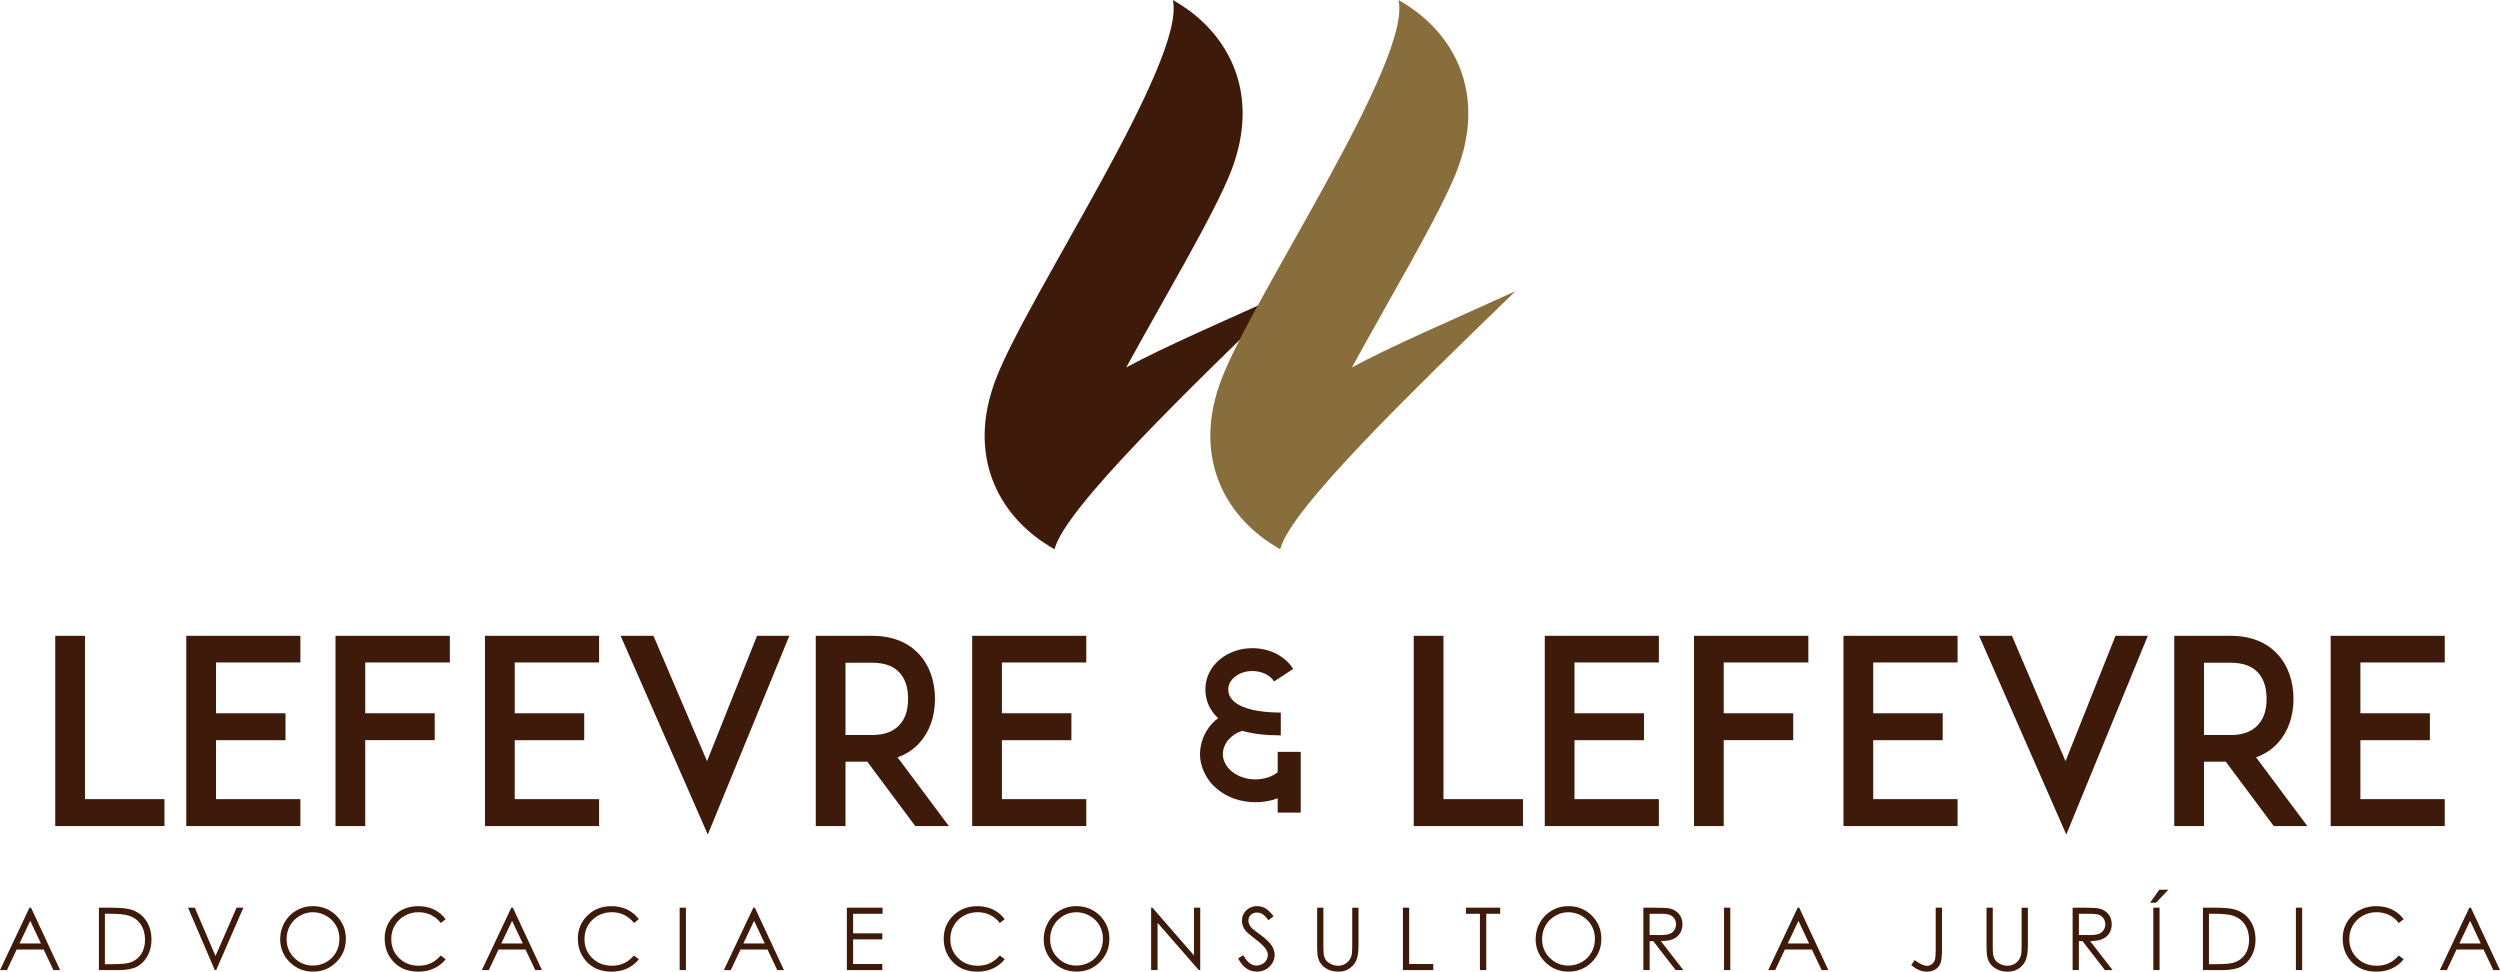 <svg xmlns="http://www.w3.org/2000/svg" id="Layer_2" viewBox="0 0 1722 669.27"><defs><style>      .cls-1 {        fill: #896e3d;      }      .cls-1, .cls-2 {        fill-rule: evenodd;      }      .cls-2 {        fill: #3e1a0b;      }    </style></defs><g id="Layer_1-2" data-name="Layer_1"><g><path class="cls-2" d="M21.37,625.22l20.05,42.97h-4.62l-6.71-14.13H11.46l-6.67,14.13H0l20.29-42.97h1.08ZM20.83,634.24l-7.39,15.64h14.75l-7.36-15.64h0ZM68.12,668.19v-42.97h8.92c6.42,0,11.09.52,14,1.55,4.17,1.47,7.43,3.99,9.77,7.6,2.34,3.6,3.52,7.89,3.52,12.88,0,4.31-.93,8.09-2.79,11.36-1.85,3.27-4.28,5.69-7.24,7.25-2.97,1.55-7.14,2.33-12.5,2.33h-13.68ZM72.25,664.12h4.96c5.93,0,10.02-.37,12.32-1.11,3.22-1.06,5.77-2.94,7.61-5.68,1.85-2.74,2.76-6.09,2.76-10.03s-1-7.69-3-10.62c-2-2.94-4.79-4.96-8.36-6.05-2.68-.82-7.1-1.23-13.26-1.23h-3.03v34.71h0ZM129.5,625.22h4.68l14.27,33.27,14.5-33.27h4.68l-18.73,42.97h-.96l-18.43-42.97h0ZM215.32,624.14c6.5,0,11.95,2.17,16.33,6.51,4.38,4.34,6.57,9.69,6.57,16.03s-2.18,11.63-6.55,16.01c-4.38,4.38-9.7,6.57-16,6.57s-11.74-2.19-16.12-6.54c-4.38-4.36-6.57-9.64-6.57-15.83,0-4.13,1-7.95,2.99-11.48,2-3.52,4.72-6.28,8.17-8.28,3.44-1.99,7.17-2.99,11.18-2.99h0ZM215.51,628.33c-3.17,0-6.18.83-9.03,2.48-2.85,1.66-5.07,3.88-6.68,6.68-1.59,2.81-2.39,5.94-2.39,9.39,0,5.1,1.77,9.4,5.31,12.92,3.54,3.52,7.81,5.28,12.8,5.28,3.34,0,6.43-.81,9.26-2.42,2.84-1.62,5.06-3.83,6.64-6.63,1.58-2.8,2.38-5.92,2.38-9.35s-.8-6.49-2.38-9.24c-1.58-2.76-3.83-4.96-6.71-6.62-2.88-1.66-5.95-2.48-9.19-2.48h0ZM306.97,633.15l-3.39,2.6c-1.86-2.43-4.11-4.28-6.73-5.54-2.61-1.26-5.48-1.88-8.63-1.88-3.42,0-6.59.83-9.52,2.47-2.92,1.65-5.18,3.86-6.78,6.64-1.61,2.77-2.41,5.91-2.41,9.36,0,5.25,1.8,9.63,5.39,13.13,3.59,3.51,8.12,5.27,13.59,5.27,6.02,0,11.04-2.35,15.09-7.06l3.39,2.58c-2.14,2.72-4.82,4.84-8.02,6.32-3.2,1.49-6.79,2.24-10.73,2.24-7.52,0-13.46-2.5-17.8-7.51-3.64-4.22-5.46-9.33-5.46-15.3,0-6.29,2.2-11.58,6.61-15.87,4.42-4.3,9.94-6.44,16.59-6.44,4.01,0,7.63.79,10.86,2.36,3.23,1.59,5.89,3.8,7.95,6.65h0ZM353.26,625.22l20.05,42.97h-4.62l-6.71-14.13h-18.62l-6.67,14.13h-4.79l20.29-42.97h1.08ZM352.72,634.24l-7.39,15.64h14.75l-7.36-15.64h0ZM440.05,633.15l-3.39,2.6c-1.87-2.43-4.11-4.28-6.73-5.54-2.61-1.26-5.49-1.88-8.63-1.88-3.42,0-6.59.83-9.52,2.47-2.92,1.65-5.18,3.86-6.78,6.64-1.61,2.77-2.42,5.91-2.42,9.36,0,5.25,1.8,9.63,5.39,13.13,3.59,3.51,8.12,5.27,13.59,5.27,6.01,0,11.04-2.35,15.09-7.06l3.39,2.58c-2.15,2.72-4.82,4.84-8.02,6.32-3.2,1.49-6.79,2.24-10.73,2.24-7.52,0-13.46-2.5-17.8-7.51-3.64-4.22-5.47-9.33-5.47-15.3,0-6.29,2.21-11.58,6.62-15.87,4.42-4.3,9.94-6.44,16.59-6.44,4.01,0,7.63.79,10.86,2.36,3.23,1.59,5.89,3.8,7.95,6.65h0ZM468.15,625.22h4.31v42.97h-4.31v-42.97h0ZM519.95,625.22l20.05,42.97h-4.62l-6.71-14.13h-18.62l-6.67,14.13h-4.79l20.29-42.97h1.08ZM519.41,634.24l-7.39,15.64h14.75l-7.36-15.64h0ZM583.32,625.22h24.6v4.19h-20.29v13.46h20.11v4.19h-20.11v16.94h20.11v4.19h-24.42v-42.97h0ZM692.04,633.15l-3.39,2.6c-1.87-2.43-4.11-4.28-6.73-5.54-2.61-1.26-5.49-1.88-8.63-1.88-3.42,0-6.59.83-9.52,2.47-2.92,1.65-5.18,3.86-6.78,6.64-1.61,2.77-2.41,5.91-2.41,9.36,0,5.25,1.8,9.63,5.39,13.13,3.59,3.51,8.12,5.27,13.6,5.27,6.02,0,11.04-2.35,15.09-7.06l3.39,2.58c-2.15,2.72-4.82,4.84-8.02,6.32-3.2,1.49-6.79,2.24-10.73,2.24-7.52,0-13.46-2.5-17.8-7.51-3.64-4.22-5.47-9.33-5.47-15.3,0-6.29,2.21-11.58,6.62-15.87,4.42-4.3,9.94-6.44,16.59-6.44,4.01,0,7.63.79,10.86,2.36,3.23,1.59,5.89,3.8,7.95,6.65h0ZM741.23,624.14c6.5,0,11.95,2.17,16.33,6.51,4.38,4.34,6.58,9.69,6.58,16.03s-2.19,11.63-6.55,16.01c-4.38,4.38-9.71,6.57-16,6.57s-11.74-2.19-16.12-6.54c-4.38-4.36-6.57-9.64-6.57-15.83,0-4.13,1-7.95,2.99-11.48,2-3.52,4.72-6.28,8.17-8.28,3.44-1.99,7.17-2.99,11.18-2.99h0ZM741.41,628.33c-3.17,0-6.18.83-9.04,2.48-2.84,1.66-5.07,3.88-6.67,6.68-1.59,2.81-2.39,5.94-2.39,9.39,0,5.1,1.77,9.4,5.31,12.92,3.54,3.52,7.81,5.28,12.8,5.28,3.34,0,6.43-.81,9.26-2.42,2.84-1.62,5.06-3.83,6.64-6.63,1.58-2.8,2.38-5.92,2.38-9.35s-.8-6.49-2.38-9.24c-1.59-2.76-3.83-4.96-6.71-6.62-2.88-1.66-5.95-2.48-9.19-2.48h0ZM792.89,668.19v-42.97h.93l28.58,32.87v-32.87h4.31v42.97h-.98l-28.41-32.58v32.58h-4.43ZM852.75,660.15l3.65-2.19c2.57,4.75,5.55,7.12,8.92,7.12,1.45,0,2.8-.34,4.07-1.01,1.27-.67,2.23-1.58,2.89-2.7.67-1.13,1-2.32,1-3.59,0-1.43-.49-2.84-1.47-4.23-1.35-1.91-3.8-4.21-7.38-6.89-3.59-2.71-5.83-4.67-6.7-5.87-1.53-2.03-2.28-4.22-2.28-6.58,0-1.86.45-3.57,1.34-5.11.9-1.54,2.17-2.74,3.8-3.63,1.64-.89,3.4-1.33,5.32-1.33,2.03,0,3.94.5,5.7,1.51,1.77,1,3.64,2.84,5.62,5.53l-3.51,2.66c-1.62-2.14-3.01-3.56-4.16-4.24-1.15-.69-2.39-1.03-3.74-1.03-1.75,0-3.17.53-4.28,1.58-1.11,1.06-1.66,2.34-1.66,3.89,0,.93.2,1.83.59,2.71s1.11,1.83,2.15,2.86c.56.54,2.42,1.98,5.58,4.29,3.73,2.75,6.29,5.2,7.68,7.33,1.39,2.14,2.09,4.3,2.09,6.46,0,3.11-1.19,5.83-3.55,8.12-2.37,2.3-5.26,3.45-8.65,3.45-2.61,0-4.99-.7-7.11-2.1-2.13-1.4-4.09-3.74-5.88-7.02h0ZM907.24,625.22h4.31v25.96c0,3.07.06,5,.18,5.76.21,1.7.71,3.11,1.48,4.25.78,1.14,1.98,2.1,3.59,2.86,1.62.77,3.24,1.16,4.89,1.16,1.42,0,2.78-.3,4.09-.91,1.3-.6,2.39-1.44,3.27-2.51.88-1.06,1.52-2.36,1.93-3.88.29-1.1.44-3.33.44-6.72v-25.96h4.31v25.94c0,3.84-.38,6.94-1.13,9.31-.75,2.36-2.25,4.43-4.5,6.18-2.25,1.75-4.98,2.63-8.18,2.63-3.47,0-6.45-.83-8.92-2.48-2.49-1.66-4.14-3.84-4.98-6.57-.53-1.68-.78-4.69-.78-9.06v-25.94h0ZM966.33,625.22h4.31v38.78h16.58v4.19h-20.89v-42.97h0ZM1009.8,629.41v-4.19h23.52v4.19h-9.58v38.78h-4.37v-38.78h-9.58ZM1080.1,624.14c6.5,0,11.95,2.17,16.33,6.51,4.38,4.34,6.57,9.69,6.57,16.03s-2.18,11.63-6.55,16.01c-4.38,4.38-9.71,6.57-16,6.57s-11.74-2.19-16.12-6.54c-4.38-4.36-6.58-9.64-6.58-15.83,0-4.13,1-7.95,2.99-11.48,2-3.52,4.72-6.28,8.17-8.28,3.44-1.99,7.17-2.99,11.18-2.99h0ZM1080.29,628.33c-3.17,0-6.18.83-9.04,2.48-2.84,1.66-5.07,3.88-6.67,6.68-1.6,2.81-2.39,5.94-2.39,9.39,0,5.1,1.77,9.4,5.31,12.92,3.54,3.52,7.81,5.28,12.8,5.28,3.34,0,6.42-.81,9.26-2.42,2.84-1.62,5.06-3.83,6.64-6.63,1.58-2.8,2.38-5.92,2.38-9.35s-.8-6.49-2.38-9.24c-1.58-2.76-3.83-4.96-6.71-6.62-2.88-1.66-5.94-2.48-9.19-2.48h0ZM1131.95,625.22h8.58c4.78,0,8.02.2,9.72.59,2.56.58,4.64,1.83,6.23,3.75,1.61,1.92,2.4,4.28,2.4,7.08,0,2.33-.55,4.39-1.65,6.15-1.1,1.78-2.67,3.11-4.73,4.02-2.05.91-4.88,1.37-8.49,1.39l15.47,19.99h-5.28l-15.47-19.99h-2.47v19.99h-4.31v-42.97h0ZM1136.25,629.41v14.6l7.42.06c2.88,0,5.01-.27,6.38-.82,1.38-.55,2.45-1.42,3.23-2.61.77-1.2,1.16-2.53,1.16-4.02s-.39-2.75-1.18-3.93c-.78-1.18-1.81-2.02-3.08-2.52-1.27-.51-3.38-.76-6.33-.76h-7.6ZM1187.51,625.22h4.31v42.97h-4.31v-42.97h0ZM1239.31,625.22l20.05,42.97h-4.62l-6.71-14.13h-18.62l-6.67,14.13h-4.79l20.29-42.97h1.08ZM1238.77,634.24l-7.39,15.64h14.75l-7.36-15.64h0ZM1333.32,625.22h4.31v29.01c0,4.46-.35,7.56-1.04,9.31-.7,1.74-1.84,3.13-3.47,4.17-1.61,1.05-3.58,1.57-5.87,1.57-1.74,0-3.45-.34-5.14-1.01-1.69-.67-3.56-1.85-5.61-3.54l2.27-3.41c2.25,1.57,4.12,2.67,5.61,3.31.98.43,1.93.64,2.87.64,1.23,0,2.34-.37,3.35-1.11,1.01-.74,1.71-1.72,2.12-2.95.4-1.23.6-3.6.6-7.12v-28.86h0ZM1368.3,625.22h4.31v25.96c0,3.07.06,5,.18,5.76.21,1.7.71,3.11,1.49,4.25.78,1.14,1.98,2.1,3.59,2.86,1.61.77,3.24,1.16,4.89,1.16,1.42,0,2.78-.3,4.09-.91,1.3-.6,2.39-1.44,3.27-2.51.88-1.06,1.52-2.36,1.93-3.88.29-1.1.44-3.33.44-6.72v-25.96h4.31v25.94c0,3.84-.38,6.94-1.13,9.31-.75,2.36-2.25,4.43-4.5,6.18-2.25,1.75-4.98,2.63-8.18,2.63-3.47,0-6.45-.83-8.92-2.48-2.49-1.66-4.14-3.84-4.98-6.57-.53-1.68-.78-4.69-.78-9.06v-25.94h0ZM1427.63,625.22h8.58c4.78,0,8.02.2,9.72.59,2.56.58,4.64,1.83,6.23,3.75,1.61,1.92,2.4,4.28,2.4,7.08,0,2.33-.55,4.39-1.66,6.15-1.1,1.78-2.67,3.11-4.73,4.02-2.05.91-4.88,1.37-8.49,1.39l15.47,19.99h-5.28l-15.47-19.99h-2.47v19.99h-4.31v-42.97h0ZM1431.94,629.41v14.6l7.42.06c2.88,0,5.01-.27,6.38-.82,1.38-.55,2.45-1.42,3.23-2.61.77-1.2,1.16-2.53,1.16-4.02s-.39-2.75-1.18-3.93c-.78-1.18-1.81-2.02-3.08-2.52-1.27-.51-3.38-.76-6.33-.76h-7.6ZM1483.2,625.22h4.31v42.97h-4.31v-42.97h0ZM1487.34,612.83h6.27l-8.6,8.97h-4.03l6.35-8.97h0ZM1517.4,668.19v-42.97h8.92c6.42,0,11.09.52,13.99,1.55,4.17,1.47,7.43,3.99,9.77,7.6,2.35,3.6,3.52,7.89,3.52,12.88,0,4.31-.92,8.09-2.79,11.36-1.86,3.27-4.28,5.69-7.24,7.25-2.97,1.55-7.14,2.33-12.5,2.33h-13.68ZM1521.53,664.12h4.96c5.92,0,10.02-.37,12.32-1.11,3.22-1.06,5.76-2.94,7.61-5.68,1.85-2.74,2.76-6.09,2.76-10.03s-1-7.69-3-10.62c-2-2.94-4.79-4.96-8.36-6.05-2.68-.82-7.1-1.23-13.26-1.23h-3.03v34.71h0ZM1581.41,625.22h4.31v42.97h-4.31v-42.97h0ZM1655.66,633.15l-3.39,2.6c-1.86-2.43-4.11-4.28-6.73-5.54-2.61-1.26-5.49-1.88-8.63-1.88-3.42,0-6.59.83-9.52,2.47-2.92,1.65-5.18,3.86-6.78,6.64-1.61,2.77-2.41,5.91-2.41,9.36,0,5.25,1.8,9.63,5.39,13.13,3.59,3.51,8.12,5.27,13.59,5.27,6.02,0,11.05-2.35,15.09-7.06l3.39,2.58c-2.15,2.72-4.82,4.84-8.02,6.32-3.2,1.49-6.78,2.24-10.73,2.24-7.52,0-13.46-2.5-17.8-7.51-3.64-4.22-5.47-9.33-5.47-15.3,0-6.29,2.2-11.58,6.62-15.87,4.42-4.3,9.94-6.44,16.59-6.44,4.01,0,7.63.79,10.86,2.36,3.23,1.59,5.89,3.8,7.95,6.65h0ZM1701.95,625.22l20.05,42.97h-4.62l-6.71-14.13h-18.62l-6.67,14.13h-4.79l20.29-42.97h1.08ZM1701.41,634.24l-7.39,15.64h14.75l-7.36-15.64Z"></path><g><path class="cls-2" d="M113.29,550.45h-54.75v-112.5h-20.49v131.05h75.24v-18.54h0ZM148.79,456.31h58.11v-18.37h-78.59v131.05h78.59v-18.54h-58.11v-40.62h47.86v-18.54h-47.86v-34.97h0ZM251.58,456.31h58.28v-18.37h-78.77v131.05h20.49v-59.17h47.86v-18.54h-47.86v-34.97h0ZM354.55,456.31h58.11v-18.37h-78.6v131.05h78.6v-18.54h-58.11v-40.62h47.86v-18.54h-47.86v-34.97h0ZM450.1,437.94h-22.61l60.05,136.88,56.16-136.88h-22.25l-34.44,86.36-36.91-86.36h0ZM618.23,521.66c7.07-2.47,12.01-6.53,15.19-10.07,6.89-7.6,10.6-18.19,10.6-30.2s-3.71-22.78-10.6-30.38c-5.3-6.01-15.36-13.07-32.67-13.07h-38.85v131.05h20.49v-44.33h15.01l33.03,44.33h23.14l-35.33-47.33h0ZM582.38,506.29v-49.8h18.37c8.48,0,14.84,2.29,18.9,6.89,4.94,5.3,5.83,12.72,5.83,18.01s-.88,12.54-5.83,17.84c-4.06,4.59-10.42,7.06-18.9,7.06h-18.37ZM690.12,456.31h58.11v-18.37h-78.59v131.05h78.59v-18.54h-58.11v-40.62h47.86v-18.54h-47.86v-34.97Z"></path><path class="cls-2" d="M1049.02,550.45h-54.75v-112.5h-20.49v131.05h75.24v-18.54h0ZM1084.52,456.31h58.11v-18.37h-78.59v131.05h78.59v-18.54h-58.11v-40.62h47.86v-18.54h-47.86v-34.97h0ZM1187.31,456.31h58.28v-18.37h-78.77v131.05h20.49v-59.17h47.86v-18.54h-47.86v-34.97h0ZM1290.27,456.31h58.11v-18.37h-78.6v131.05h78.6v-18.54h-58.11v-40.62h47.86v-18.54h-47.86v-34.97h0ZM1385.82,437.94h-22.61l60.05,136.88,56.16-136.88h-22.25l-34.44,86.36-36.91-86.36h0ZM1553.96,521.66c7.07-2.47,12.01-6.53,15.19-10.07,6.89-7.6,10.6-18.19,10.6-30.2s-3.71-22.78-10.6-30.38c-5.3-6.01-15.36-13.07-32.67-13.07h-38.85v131.05h20.49v-44.33h15.01l33.03,44.33h23.14l-35.33-47.33h0ZM1518.11,506.29v-49.8h18.37c8.48,0,14.84,2.29,18.9,6.89,4.94,5.3,5.83,12.72,5.83,18.01s-.88,12.54-5.83,17.84c-4.06,4.59-10.42,7.06-18.9,7.06h-18.37ZM1625.84,456.31h58.11v-18.37h-78.59v131.05h78.59v-18.54h-58.11v-40.62h47.86v-18.54h-47.86v-34.97Z"></path><path class="cls-2" d="M880.07,517.87v14.09c-4.15,3.17-9.58,4.89-15.3,4.89-6.29,0-12.01-2-16.45-5.6-3.86-3.31-6.01-7.48-6.01-11.78,0-7.2,5.58-13.65,13.3-16.09,7.44,2.15,16.3,3.15,26.6,3.15v-15.73c-9.29,0-21.88-1-29.6-5.72-4.43-2.72-6.58-6-6.58-10.3,0-3.15,1.57-6.15,4.43-8.44,3.14-2.72,7.58-4.15,12.15-4.15,3.15,0,6.15.71,8.72,1.86,2.72,1.29,4.86,3.15,6.29,5.29l13.16-8.58c-3-4.72-7.43-8.44-12.73-11.01-4.72-2.14-10.01-3.29-15.45-3.29-8.29,0-16.3,2.72-22.31,7.72-3.15,2.57-5.58,5.58-7.29,9.01-1.86,3.72-2.72,7.58-2.72,11.58,0,4.86,1.14,9.44,3.58,13.44,1.29,2.29,3,4.43,5.15,6.44-1.43,1.14-2.86,2.43-4.15,3.72-5.29,5.86-8.29,13.33-8.29,21.09,0,4.6,1.14,9.2,3.29,13.35,2,4.03,4.72,7.6,8.44,10.6,7.15,6.01,16.45,9.16,26.46,9.16,5.29,0,10.58-.86,15.3-2.72v9.87h15.87v-41.85h-15.87Z"></path></g><g><path class="cls-2" d="M888.35,200.59c-70.15,68.12-154.97,149.79-162,177.74-1.49-.79-2.99-1.76-4.48-2.72-34.19-21.18-56.08-61.88-35.95-114.45,21.89-57.4,131.5-219.67,121.92-261.16,1.49.88,2.9,1.67,4.4,2.64,34.19,21.18,56.08,61.88,36.04,114.45-5.8,15.21-17.76,37.71-32,63.47-12.57,22.68-26.99,47.82-40.52,72.52,26.46-14.42,69.79-32.96,112.6-52.48Z"></path><path class="cls-1" d="M1043.8,200.59c-70.15,68.12-154.97,149.79-162,177.74-1.49-.79-2.99-1.76-4.48-2.72-34.19-21.18-56.08-61.88-35.95-114.45,21.89-57.4,131.5-219.67,121.92-261.16,1.49.88,2.9,1.67,4.4,2.64,34.19,21.18,56.08,61.88,36.04,114.45-5.8,15.21-17.76,37.71-32,63.47-12.57,22.68-26.99,47.82-40.52,72.52,26.46-14.42,69.79-32.96,112.6-52.48Z"></path></g></g></g></svg>